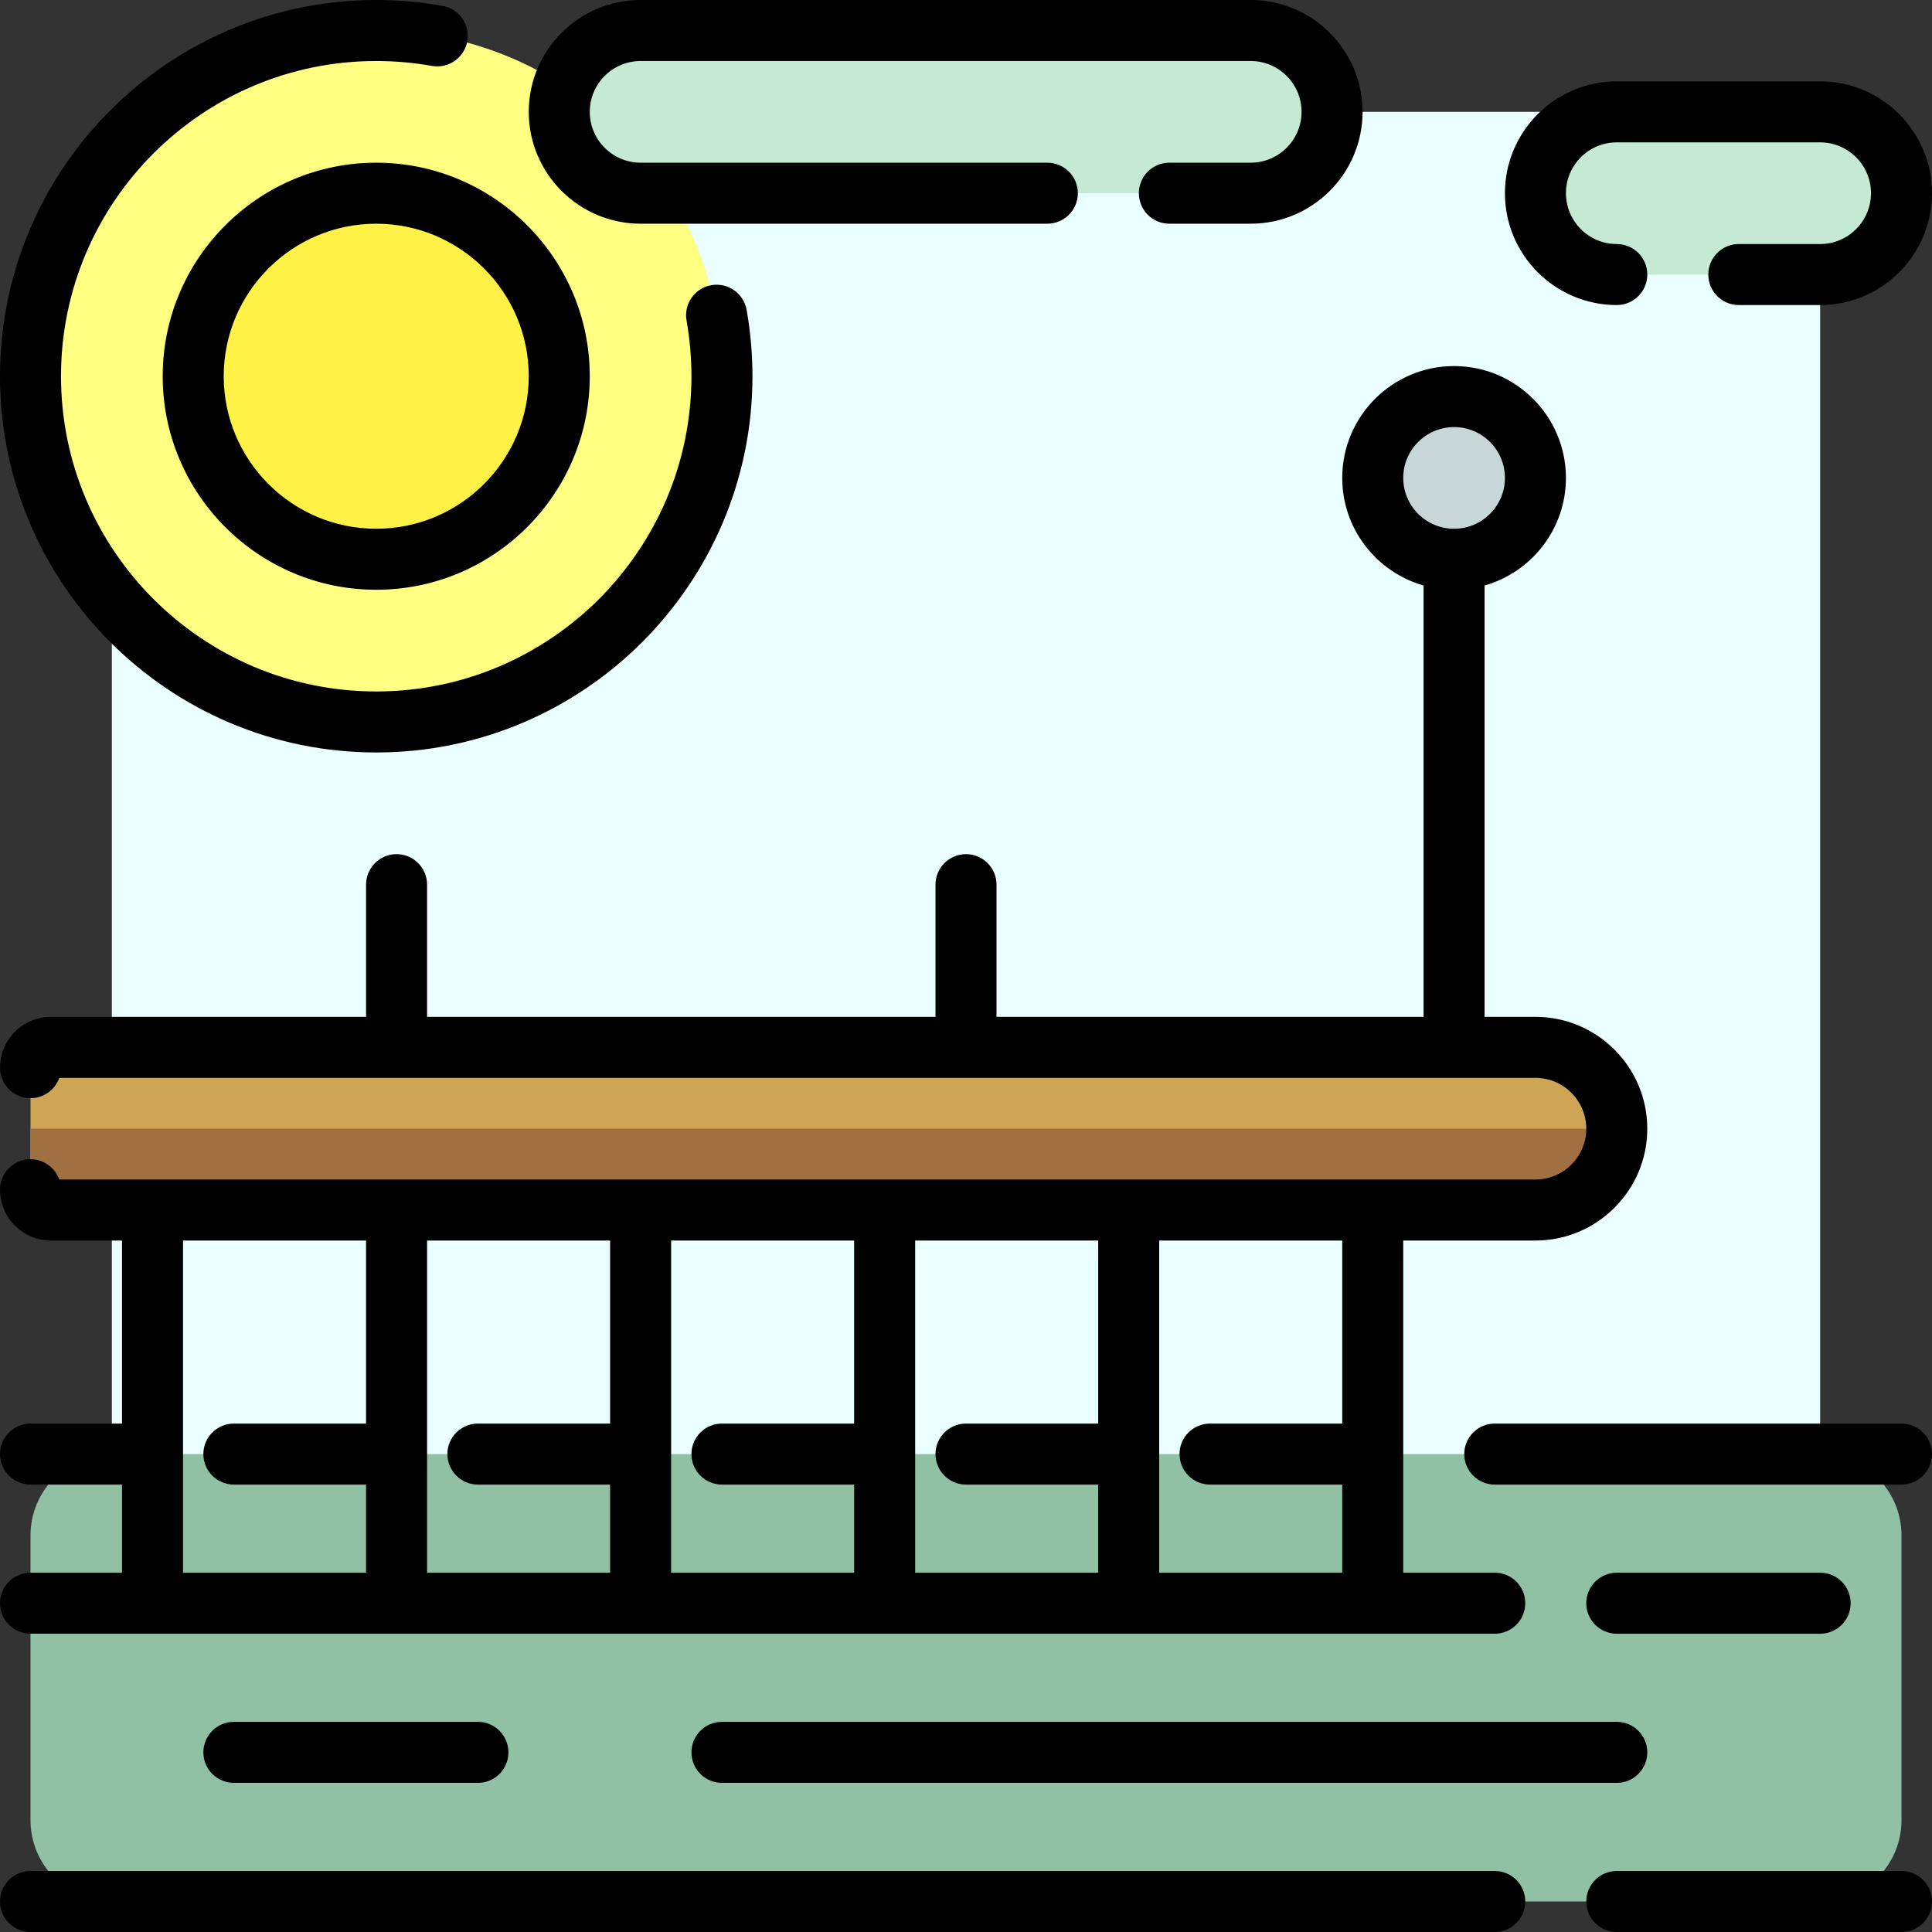 <?xml version="1.0" encoding="iso-8859-1"?>
<!-- Uploaded to: SVG Repo, www.svgrepo.com, Generator: SVG Repo Mixer Tools -->
<svg height="800px" width="800px" version="1.1" id="Layer_1" xmlns="http://www.w3.org/2000/svg" xmlns:xlink="http://www.w3.org/1999/xlink" 
	 viewBox="0 0 512 512" xml:space="preserve">
<rect x="0" y="0" width="512" height="512" fill="#333333" stroke="none"/>
<path style="fill:#EAFFFF;" d="M439.242,482.358H72.758c-23.812,0-43.116-19.304-43.116-43.116V72.758
	c0-23.812,19.304-43.116,43.116-43.116h366.484c23.812,0,43.116,19.304,43.116,43.116v366.484
	C482.358,463.054,463.054,482.358,439.242,482.358z"/>
<path style="fill:#91C1A4;" d="M503.916,406.905v75.453c0,11.906-9.651,21.558-21.558,21.558H29.642
	c-11.906,0-21.558-9.651-21.558-21.558v-75.453c0-11.906,9.651-21.558,21.558-21.558h452.716
	C494.264,385.347,503.916,394.999,503.916,406.905z"/>
<path style="fill:#CEA455;" d="M428.463,299.116L428.463,299.116c0,11.906-9.651,21.558-21.558,21.558H13.474
	c-2.976,0-5.389-2.413-5.389-5.389v-32.337c0-2.976,2.413-5.389,5.389-5.389h393.432
	C418.812,277.558,428.463,287.209,428.463,299.116z"/>
<path style="fill:#A07040;" d="M8.084,299.116h420.379c0,11.906-9.651,21.558-21.558,21.558H13.474
	c-2.976,0-5.389-2.413-5.389-5.389V299.116z"/>
<path style="fill:#C7D7D8;" d="M406.905,126.653c0,11.906-9.651,21.558-21.558,21.558s-21.558-9.651-21.558-21.558
	s9.651-21.558,21.558-21.558S406.905,114.746,406.905,126.653z"/>
<path style="fill:#FFFF81;" d="M191.326,99.705c0,50.601-41.02,91.621-91.621,91.621S8.084,150.306,8.084,99.705
	S49.105,8.084,99.705,8.084S191.326,49.105,191.326,99.705z"/>
<path style="fill:#FFF145;" d="M148.211,99.705c0,26.789-21.716,48.505-48.505,48.505S51.2,126.494,51.2,99.705
	S72.916,51.2,99.705,51.2S148.211,72.916,148.211,99.705z"/>
<path style="fill:#C5EAD4;" d="M503.916,51.2L503.916,51.2c0,11.906-9.651,21.558-21.558,21.558h-53.895
	c-11.906,0-21.558-9.651-21.558-21.558l0,0c0-11.906,9.651-21.558,21.558-21.558h53.895C494.264,29.642,503.916,39.294,503.916,51.2
	z M331.453,8.084H169.768c-11.906,0-21.558,9.651-21.558,21.558l0,0c0,11.906,9.651,21.558,21.558,21.558h161.684
	c11.906,0,21.558-9.651,21.558-21.558l0,0C353.01,17.736,343.359,8.084,331.453,8.084z"/>
<path d="M398.821,51.2c0-16.344,13.298-29.642,29.642-29.642h53.895C498.702,21.558,512,34.856,512,51.2
	s-13.298,29.642-29.642,29.642H460.8c-4.466,0-8.084-3.618-8.084-8.084c0-4.466,3.618-8.084,8.084-8.084h21.558
	c7.43,0,13.474-6.044,13.474-13.474s-6.044-13.474-13.474-13.474h-53.895c-7.43,0-13.474,6.044-13.474,13.474
	s6.044,13.474,13.474,13.474c4.466,0,8.084,3.618,8.084,8.084c0,4.466-3.618,8.084-8.084,8.084
	C412.119,80.842,398.821,67.544,398.821,51.2z M503.916,377.263H396.126c-4.466,0-8.084,3.618-8.084,8.084s3.618,8.084,8.084,8.084
	h107.789c4.466,0,8.084-3.618,8.084-8.084S508.382,377.263,503.916,377.263z M503.916,495.832h-75.453
	c-4.466,0-8.084,3.618-8.084,8.084s3.618,8.084,8.084,8.084h75.453c4.466,0,8.084-3.618,8.084-8.084
	S508.382,495.832,503.916,495.832z M396.126,495.832H8.084C3.62,495.832,0,499.45,0,503.916S3.62,512,8.084,512h388.042
	c4.466,0,8.084-3.618,8.084-8.084S400.592,495.832,396.126,495.832z M183.242,464.393c0,4.466,3.62,8.084,8.084,8.084h237.137
	c4.466,0,8.084-3.618,8.084-8.084s-3.618-8.084-8.084-8.084H191.326C186.862,456.308,183.242,459.927,183.242,464.393z
	 M61.979,456.308c-4.465,0-8.084,3.618-8.084,8.084s3.62,8.084,8.084,8.084h64.674c4.465,0,8.084-3.618,8.084-8.084
	s-3.62-8.084-8.084-8.084H61.979z M32.337,416.786v-23.355H8.084c-4.465,0-8.084-3.618-8.084-8.084s3.62-8.084,8.084-8.084h24.253
	v-48.505H13.474C6.044,328.758,0,322.714,0,315.284c0-4.466,3.62-8.084,8.084-8.084c3.52,0,6.514,2.25,7.624,5.389h391.197
	c7.43,0,13.474-6.044,13.474-13.474s-6.044-13.474-13.474-13.474H15.708c-1.11,3.14-4.105,5.389-7.624,5.389
	c-4.465,0-8.084-3.618-8.084-8.084c0-7.43,6.044-13.474,13.474-13.474h83.537v-35.032c0-4.466,3.62-8.084,8.084-8.084
	s8.084,3.618,8.084,8.084v35.032h134.737v-35.032c0-4.466,3.62-8.084,8.084-8.084c4.466,0,8.084,3.618,8.084,8.084v35.032h113.179
	V155.165c-12.426-3.529-21.558-14.971-21.558-28.512c0-16.344,13.298-29.642,29.642-29.642s29.642,13.298,29.642,29.642
	c0,13.542-9.132,24.983-21.558,28.512v114.309h13.474c16.344,0,29.642,13.298,29.642,29.642s-13.298,29.642-29.642,29.642h-35.032
	v88.028h24.253c4.466,0,8.084,3.618,8.084,8.084s-3.618,8.084-8.084,8.084H8.084c-4.465,0-8.084-3.618-8.084-8.084
	s3.62-8.084,8.084-8.084H32.337z M385.347,140.126c7.43,0,13.474-6.044,13.474-13.474s-6.044-13.474-13.474-13.474
	s-13.474,6.044-13.474,13.474S377.917,140.126,385.347,140.126z M307.2,416.786h48.505v-23.355h-35.032
	c-4.466,0-8.084-3.618-8.084-8.084s3.618-8.084,8.084-8.084h35.032v-48.505H307.2V416.786z M242.526,416.786h48.505v-23.355H256
	c-4.465,0-8.084-3.618-8.084-8.084s3.62-8.084,8.084-8.084h35.032v-48.505h-48.505V416.786z M177.853,416.786h48.505v-23.355
	h-35.032c-4.465,0-8.084-3.618-8.084-8.084s3.62-8.084,8.084-8.084h35.032v-48.505h-48.505v56.579v0.011v0.011V416.786z
	 M113.179,416.786h48.505v-23.355h-35.032c-4.465,0-8.084-3.618-8.084-8.084s3.62-8.084,8.084-8.084h35.032v-48.505h-48.505v56.579
	v0.011v0.011V416.786z M48.505,416.786h48.505v-23.355H61.979c-4.465,0-8.084-3.618-8.084-8.084s3.62-8.084,8.084-8.084h35.032
	v-48.505H48.505V416.786z M482.358,432.955c4.466,0,8.084-3.618,8.084-8.084s-3.618-8.084-8.084-8.084h-53.895
	c-4.466,0-8.084,3.618-8.084,8.084s3.618,8.084,8.084,8.084H482.358z M99.705,199.411c54.978,0,99.705-44.727,99.705-99.705
	c0-5.905-0.521-11.821-1.548-17.586c-0.783-4.395-4.985-7.326-9.377-6.541c-4.396,0.784-7.324,4.981-6.542,9.377
	c0.861,4.831,1.298,9.794,1.298,14.75c0,46.062-37.475,83.537-83.537,83.537s-83.537-37.475-83.537-83.537
	s37.475-83.537,83.537-83.537c4.956,0,9.92,0.437,14.752,1.297c4.397,0.78,8.594-2.145,9.377-6.541
	c0.783-4.396-2.146-8.594-6.542-9.377C111.527,0.521,105.61,0,99.705,0C44.727,0,0,44.727,0,99.705S44.727,199.411,99.705,199.411z
	 M99.705,43.116c31.204,0,56.589,25.387,56.589,56.589s-25.385,56.589-56.589,56.589s-56.589-25.387-56.589-56.589
	S68.501,43.116,99.705,43.116z M99.705,59.284c-22.289,0-40.421,18.132-40.421,40.421s18.132,40.421,40.421,40.421
	s40.421-18.132,40.421-40.421S121.994,59.284,99.705,59.284z M169.768,59.284h107.789c4.466,0,8.084-3.618,8.084-8.084
	s-3.618-8.084-8.084-8.084H169.768c-7.43,0-13.474-6.044-13.474-13.474s6.044-13.474,13.474-13.474h161.684
	c7.43,0,13.474,6.044,13.474,13.474s-6.044,13.474-13.474,13.474h-21.558c-4.466,0-8.084,3.618-8.084,8.084s3.618,8.084,8.084,8.084
	h21.558c16.344,0,29.642-13.298,29.642-29.642S347.797,0,331.453,0H169.768c-16.345,0-29.642,13.298-29.642,29.642
	S153.423,59.284,169.768,59.284z"/>
</svg>